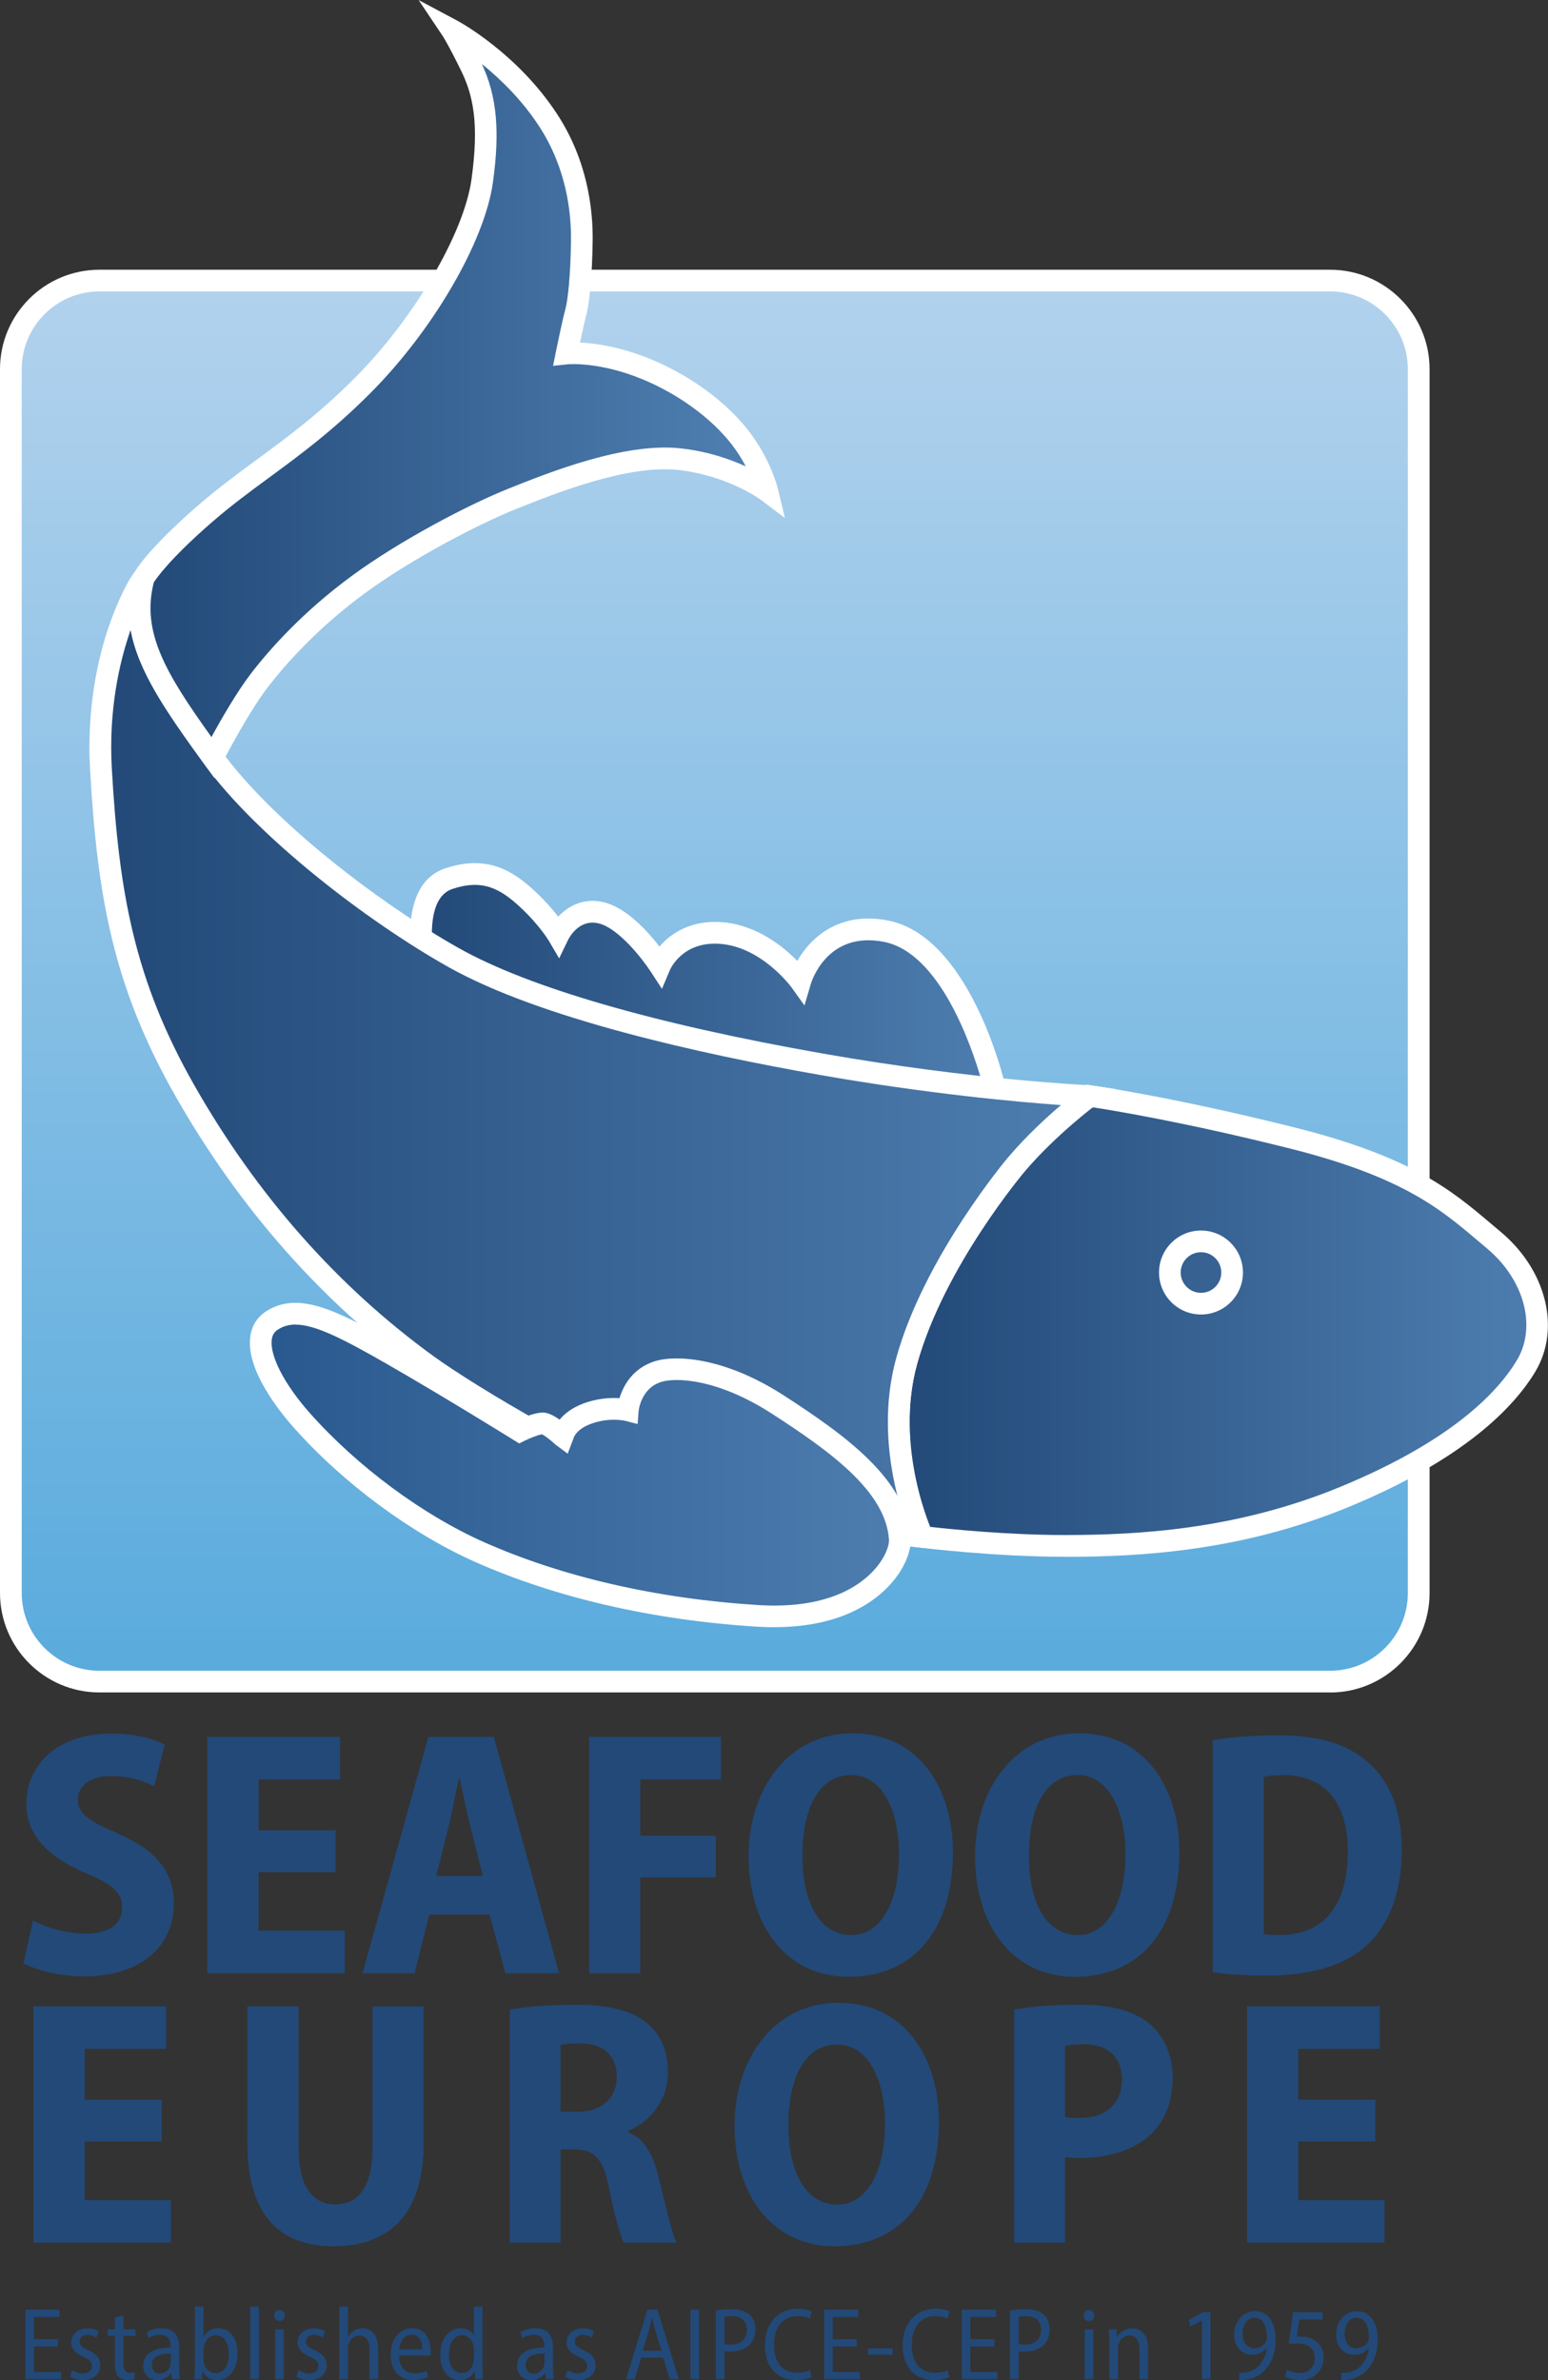 <?xml version="1.0" encoding="UTF-8"?>
<svg id="Layer_2" data-name="Layer 2" xmlns="http://www.w3.org/2000/svg" xmlns:xlink="http://www.w3.org/1999/xlink" viewBox="0 0 248.61 382.09">
  <rect x="0" y="0" width="248.61" height="382.09" fill="#333333" stroke="none"/>
  <defs>
    <style>
      .cls-1 {
        fill: url(#linear-gradient-2);
      }

      .cls-2 {
        fill: #fff;
      }

      .cls-3 {
        fill: url(#linear-gradient-4);
      }

      .cls-4 {
        fill: url(#linear-gradient-3);
      }

      .cls-5 {
        fill: url(#linear-gradient-5);
      }

      .cls-6 {
        fill: url(#New_Gradient_Swatch);
      }

      .cls-7 {
        fill: url(#linear-gradient);
      }

      .cls-8 {
        fill: #224978;
      }
    </style>
    <linearGradient id="linear-gradient" x1="114.79" y1="269.95" x2="114.79" y2="45.04" gradientUnits="userSpaceOnUse">
      <stop offset="0" stop-color="#59abdd"/>
      <stop offset="1" stop-color="#b2d2ed"/>
    </linearGradient>
    <linearGradient id="linear-gradient-2" x1="67.59" y1="159.46" x2="159.65" y2="159.46" gradientUnits="userSpaceOnUse">
      <stop offset="0" stop-color="#224978"/>
      <stop offset=".99" stop-color="#4d7daf"/>
      <stop offset="1" stop-color="#fff"/>
    </linearGradient>
    <linearGradient id="New_Gradient_Swatch" data-name="New Gradient Swatch" x1="144.32" y1="212.06" x2="246.86" y2="212.06" gradientUnits="userSpaceOnUse">
      <stop offset="0" stop-color="#224978"/>
      <stop offset=".99" stop-color="#4d7daf"/>
      <stop offset="1" stop-color="#fff"/>
    </linearGradient>
    <linearGradient id="linear-gradient-3" x1="16.12" y1="169.76" x2="174.98" y2="169.76" xlink:href="#linear-gradient-2"/>
    <linearGradient id="linear-gradient-4" x1="22.43" y1="63.2" x2="123.24" y2="63.2" gradientUnits="userSpaceOnUse">
      <stop offset="0" stop-color="#224978"/>
      <stop offset=".93" stop-color="#4d7daf"/>
    </linearGradient>
    <linearGradient id="linear-gradient-5" x1="41.87" y1="235.18" x2="144.53" y2="235.18" gradientUnits="userSpaceOnUse">
      <stop offset="0" stop-color="#29588e"/>
      <stop offset=".99" stop-color="#4d7daf"/>
      <stop offset="1" stop-color="#fff"/>
    </linearGradient>
  </defs>
  <g id="Layer_1-2" data-name="Layer 1">
    <g>
      <g>
        <g>
          <rect class="cls-7" x="1.74" y="45.04" width="226.1" height="224.92" rx="14.22" ry="14.22"/>
          <path class="cls-2" d="M213.62,271.69H15.97c-8.8,0-15.97-7.16-15.97-15.97V59.26c0-8.8,7.16-15.96,15.97-15.96h197.65c8.8,0,15.97,7.16,15.97,15.96v196.47c0,8.8-7.16,15.97-15.97,15.97ZM15.97,46.78c-6.88,0-12.48,5.6-12.48,12.48v196.47c0,6.88,5.6,12.48,12.48,12.48h197.65c6.88,0,12.48-5.6,12.48-12.48V59.26c0-6.88-5.6-12.48-12.48-12.48H15.97Z"/>
        </g>
        <g>
          <path class="cls-1" d="M68.38,156.75s-3.33-13.36,3.7-15.71c5.78-1.93,9.33.22,12.67,3.33s4.89,5.78,4.89,5.78c0,0,2.22-4.74,6.89-3.63,4.67,1.11,9.45,8.52,9.45,8.52,0,0,2.41-5.93,9.96-5.26s12.59,7.7,12.59,7.7c0,0,2.98-10.13,13.78-8,12,2.37,17.34,24.78,17.34,24.78,0,0-13.45,4.22-27.11,4.33-13.67.11-58.9-10.22-60.01-12.56s-4.15-9.3-4.15-9.3Z"/>
          <path class="cls-2" d="M132.32,180.35c-7.39,0-22.81-2.78-34.87-5.4-25.23-5.49-26.15-7.42-26.5-8.15-1.11-2.33-4.05-9.06-4.17-9.35l-.09-.28c-.15-.61-3.62-14.96,4.84-17.78,6.76-2.25,10.92.45,14.41,3.71,1.63,1.52,2.85,2.94,3.71,4.04,1.56-1.65,4.04-3.08,7.29-2.31,3.63.86,7.05,4.64,8.97,7.12,1.86-2.17,5.19-4.34,10.19-3.9,5.47.48,9.67,3.88,11.95,6.21,2.16-3.81,6.81-8.02,14.61-6.48,12.95,2.56,18.46,25.13,18.69,26.09l.38,1.58-1.55.49c-.56.18-13.85,4.3-27.62,4.41-.08,0-.15,0-.23,0ZM73.96,165c3.88,2.24,44.52,11.87,58.33,11.87.08,0,.15,0,.23,0,10.55-.09,21.07-2.7,25-3.79-1.45-5-6.54-20.1-15.54-21.88-9.15-1.81-11.67,6.43-11.77,6.78l-1.01,3.43-2.08-2.9c-.04-.06-4.69-6.4-11.33-6.98-6.11-.54-8.12,4-8.2,4.19l-1.28,3.02-1.79-2.74c-1.23-1.9-5.13-6.99-8.39-7.77-3.15-.75-4.74,2.33-4.91,2.68l-1.42,2.94-1.65-2.81s-1.49-2.51-4.57-5.38c-3.3-3.08-6.14-4.55-10.93-2.95-5.03,1.68-2.88,12.22-2.59,13.51.43.97,2.83,6.47,3.92,8.79Z"/>
        </g>
        <g>
          <path class="cls-6" d="M174.98,175.94s-6.45,4.78-11.67,10.89c-2.6,3.05-13.67,17.22-17.67,31.56s2.3,28.31,2.3,28.31c0,0,11.7,1.47,23.04,1.47s27.78-.78,45.01-7.89c17.22-7.11,25.45-14.89,29.11-21s1.44-14.67-5.22-20.22-12.33-11.33-32.23-16.34c-19.89-5-32.67-6.78-32.67-6.78Z"/>
          <path class="cls-2" d="M170.98,249.91c-11.31,0-23.14-1.46-23.26-1.48l-.97-.12-.4-.89c-.27-.59-6.51-14.72-2.39-29.5,4.56-16.34,17.89-32.06,18.02-32.22,5.29-6.19,11.69-10.96,11.95-11.16l.57-.42.7.1c.13.02,13.1,1.85,32.86,6.81,18.75,4.71,25.18,10.15,31.4,15.41.51.43,1.01.85,1.52,1.28,7.37,6.14,9.72,15.59,5.6,22.46-3.4,5.67-11.36,14.04-29.94,21.72-17.22,7.11-33.45,8.02-45.67,8.02ZM149.17,245.09c3.07.35,12.62,1.33,21.81,1.33,11.9,0,27.69-.88,44.34-7.76,17.7-7.31,25.15-15.07,28.29-20.29,3.23-5.39,1.2-12.96-4.84-17.99-.52-.43-1.03-.86-1.54-1.3-5.91-5-12.03-10.17-30-14.69-16.95-4.26-28.82-6.19-31.77-6.64-1.66,1.29-6.67,5.34-10.82,10.19-.13.15-12.96,15.29-17.32,30.9-3.22,11.52.61,23,1.85,26.24Z"/>
        </g>
        <path class="cls-2" d="M192.88,211.02c-3.72,0-6.74-3.02-6.74-6.74s3.02-6.74,6.74-6.74,6.74,3.02,6.74,6.74-3.02,6.74-6.74,6.74ZM192.88,201.02c-1.8,0-3.26,1.46-3.26,3.26s1.46,3.26,3.26,3.26,3.26-1.46,3.26-3.26-1.46-3.26-3.26-3.26Z"/>
        <g>
          <path class="cls-4" d="M148.2,246.73s-6.56-14-2.56-28.34,15.06-28.51,17.67-31.56c5.22-6.11,11.67-10.89,11.67-10.89,0,0-18.45-.78-43.12-5.11-24.67-4.33-46.56-10.11-59.01-17.11s-30.11-20.34-38.67-32.11c-8.56-11.78-13.63-19.37-11.11-28.78.16-.61-7.96,11.33-6.85,30.67,1.11,19.34,3.44,34,13.52,51.67,14.52,25.46,31.45,38.56,38.78,43.89s27.45,17.11,38.89,21,40.78,6.67,40.78,6.67Z"/>
          <path class="cls-2" d="M151.06,248.74l-3.03-.28c-1.21-.11-29.67-2.84-41.18-6.75-11.82-4.01-32.2-16.04-39.36-21.24-15.79-11.48-29-26.43-39.27-44.44-10.03-17.59-12.57-32-13.75-52.43-.58-10.02,1.3-18.02,2.98-22.96,1.37-4.04,3.63-8.77,4.8-9.38l1.01-.52,1.77,1.42-.29,1.12c-2.31,8.63,2.37,15.65,10.84,27.31,8.21,11.3,25.39,24.46,38.12,31.62,11.24,6.32,31.46,12.17,58.45,16.92,24.26,4.26,42.71,5.08,42.89,5.09l4.19.63-3.22,2.51c-.06.05-6.36,4.74-11.38,10.62-.13.15-12.96,15.29-17.32,30.9-3.77,13.52,2.39,27,2.46,27.13l1.28,2.76ZM20.99,101.09c-1.83,5.21-3.57,12.93-3.03,22.3,1.14,19.9,3.6,33.91,13.29,50.91,10.02,17.57,22.9,32.16,38.29,43.35,7.01,5.1,26.92,16.85,38.43,20.76,9.05,3.08,29.93,5.49,37.54,6.29-1.75-4.92-4.65-15.67-1.55-26.78,4.56-16.34,17.89-32.07,18.02-32.22,2.86-3.35,6.04-6.28,8.41-8.3-6.98-.5-21.44-1.8-38.83-4.86-19.1-3.35-44.93-9.08-59.56-17.31-13.06-7.34-30.72-20.9-39.23-32.61-6.17-8.5-10.61-14.95-11.79-21.53Z"/>
        </g>
        <g>
          <path class="cls-3" d="M34.19,121.6c-8.56-11.78-13.63-19.37-11.11-28.78,0,0,1.63-3.19,9.7-10.22,8.08-7.04,15.63-10.89,25.41-20.67s18-23.85,19.26-32.89c1.26-9.04.37-14-1.85-18.52s-3.04-5.7-3.04-5.7c0,0,9.28,4.95,15.5,14.5,4.3,6.59,5.46,13.65,5.39,19.35s-.52,9.78-.96,11.41-1.48,6.67-1.48,6.67c0,0,5.28-.59,12.83,2.52,6.23,2.57,11.69,6.67,15.02,10.96s4.37,8.59,4.37,8.59c0,0-5.48-4.15-14.08-5.11s-20.6,3.85-26.89,6.37-17.19,8.23-24.76,13.8-12.78,11.39-15.76,15.24c-3.4,4.39-7.56,12.48-7.56,12.48Z"/>
          <path class="cls-2" d="M34.44,124.91l-1.66-2.29c-8.83-12.15-14.1-20.11-11.39-30.25l.13-.34c.18-.36,2.02-3.69,10.11-10.74,3.25-2.83,6.34-5.1,9.61-7.5,4.86-3.57,9.89-7.26,15.71-13.08,9.49-9.49,17.56-23.2,18.77-31.9,1.27-9.1.24-13.58-1.69-17.51-2.09-4.26-2.91-5.48-2.92-5.5l-3.88-5.79,6.14,3.27c.4.21,9.75,5.28,16.14,15.09,4.81,7.38,5.74,15.13,5.67,20.33-.07,5.24-.46,9.78-1.02,11.84-.24.89-.68,2.89-1.01,4.45,2.38.11,6.41.64,11.35,2.67,6.36,2.62,12.09,6.81,15.73,11.51,3.52,4.54,4.64,9.06,4.69,9.25l1.14,4.74-3.89-2.94s-5.25-3.88-13.22-4.77c-8.13-.91-19.75,3.74-25.99,6.23-6.34,2.54-17.02,8.15-24.44,13.61-7.44,5.47-12.49,11.13-15.42,14.91-3.26,4.21-7.34,12.13-7.38,12.21l-1.29,2.52ZM24.7,93.49c-2.03,7.96,1.91,14.58,9.26,24.83,1.52-2.79,4.11-7.3,6.4-10.27,3.06-3.96,8.34-9.87,16.11-15.58,7.65-5.63,18.67-11.42,25.15-14.01,6.59-2.64,18.73-7.49,27.73-6.48,4.3.48,7.86,1.72,10.42,2.89-.58-1.11-1.34-2.35-2.29-3.57-3.23-4.17-8.58-8.06-14.31-10.42-6.99-2.88-11.94-2.4-11.98-2.4l-2.37.25.47-2.33c.04-.21,1.05-5.11,1.51-6.77.4-1.45.83-5.41.9-10.97.06-4.72-.78-11.73-5.11-18.38-2.81-4.31-6.3-7.67-9.2-10,2.41,5.18,2.92,10.75,1.77,19.02-1.33,9.51-9.63,23.76-19.75,33.88-6.01,6.01-11.15,9.78-16.11,13.43-3.21,2.36-6.25,4.59-9.38,7.32-6.68,5.82-8.81,8.92-9.23,9.58Z"/>
        </g>
        <g>
          <path class="cls-5" d="M144.52,247.06c.22,3.45-5.11,13.45-22.89,12.33-17.78-1.11-32.78-5-44.56-10.22-11.78-5.22-22.14-13.91-28.56-21.11-5.45-6.11-9-13.45-4.78-16.11s9.56-.11,19.22,5.45,20.56,12.33,20.56,12.33c0,0,1.27-1.14,3.67-1.22,1.69-.06,3.22,2.11,3.22,2.11,0,0,.33-2.33,3.89-3.67s6.56-.56,6.56-.56c0,0,.38-4.84,4.89-6.22,2.89-.89,10.11-.56,19.22,5.33,9.11,5.89,19,12.78,19.56,21.56Z"/>
          <path class="cls-2" d="M124.34,261.22c-.9,0-1.84-.03-2.82-.09-16.58-1.04-32.2-4.62-45.16-10.37-10.3-4.57-21.2-12.62-29.15-21.55-2.36-2.65-7.76-9.37-7.01-14.68.24-1.74,1.14-3.14,2.6-4.06,5.16-3.26,11.38-.13,21.02,5.41,8.08,4.64,17.11,10.2,19.81,11.87.99-.44,2.46-.99,3.55-.99.83,0,1.79.49,2.69,1.14.74-.9,1.92-1.88,3.81-2.59,2.29-.86,4.4-.95,5.81-.86.59-1.92,2.06-4.82,5.74-5.95,3.05-.94,10.83-.83,20.68,5.53,9.97,6.45,19.76,13.52,20.35,22.91h0c.11,1.81-.82,4.98-3.84,8-2.94,2.94-8.4,6.27-18.08,6.27ZM47.49,212.63c-1.07,0-1.99.26-2.83.79-.6.38-.91.87-1.01,1.6-.37,2.6,2.05,7.26,6.16,11.88,7.64,8.57,18.09,16.3,27.96,20.68,12.59,5.58,27.79,9.07,43.96,10.08,10.15.64,15.52-2.46,18.22-5.17,2.18-2.18,2.88-4.38,2.82-5.32h0c-.49-7.77-9.54-14.24-18.77-20.21-8.79-5.68-15.46-5.84-17.77-5.13-3.34,1.03-3.66,4.66-3.67,4.7l-.16,2.07-2.01-.52s-2.55-.61-5.51.5c-2.44.91-2.78,2.29-2.79,2.35l-.92,2.43-1.99-1.48c-.75-.71-1.72-1.44-2.14-1.63-.55.07-1.87.58-2.78,1.03l-.87.44-.83-.51c-.11-.07-10.98-6.83-20.51-12.3-7.16-4.11-11.51-6.27-14.6-6.27Z"/>
        </g>
      </g>
      <g>
        <path class="cls-8" d="M9.32,376.68h-3.86v4.08h4.34v1.17h-5.73v-11.15h5.49v1.17h-4.1v3.57h3.86v1.16Z"/>
        <path class="cls-8" d="M11.58,380.49c.39.25,1.08.52,1.74.52.96,0,1.44-.5,1.44-1.18s-.36-1.05-1.35-1.49c-1.33-.57-1.98-1.33-1.97-2.27,0-1.29,1.02-2.31,2.6-2.31.76,0,1.39.22,1.8.47l-.35,1.03c-.31-.2-.82-.44-1.47-.44-.81,0-1.24.5-1.24,1.07,0,.62.39.92,1.36,1.37,1.24.54,1.96,1.24,1.97,2.42,0,1.47-1.1,2.4-2.82,2.4-.79,0-1.55-.21-2.05-.53l.34-1.06Z"/>
        <path class="cls-8" d="M19.83,371.67v2.25h1.92v1.06h-1.92v4.44c0,1.01.31,1.49,1.02,1.49.33,0,.57-.04.74-.09l.06,1.07c-.27.1-.67.18-1.19.18-.62,0-1.14-.2-1.48-.58-.38-.42-.54-1.07-.54-2.06v-4.45h-1.16v-1.06h1.16v-1.88l1.38-.37Z"/>
        <path class="cls-8" d="M27.62,381.92l-.12-.96h-.04c-.41.62-1.18,1.13-2.19,1.13-1.45,0-2.28-1.07-2.28-2.29,0-1.96,1.68-2.97,4.39-2.96v-.19c0-.78-.21-1.84-1.66-1.84-.67,0-1.35.2-1.86.54l-.31-.95c.56-.37,1.46-.65,2.41-.65,2.19,0,2.82,1.48,2.82,3.15v3.14c0,.66.02,1.34.11,1.88h-1.26ZM27.41,377.82c-1.3-.02-3.02.21-3.02,1.82,0,.98.6,1.4,1.25,1.4.9,0,1.51-.59,1.72-1.3.04-.15.06-.32.06-.46v-1.46Z"/>
        <path class="cls-8" d="M31.22,381.92c.03-.52.07-1.36.07-2.02v-9.64h1.39v4.84h.03c.48-.87,1.31-1.35,2.42-1.35,1.77,0,3.03,1.58,3.02,4.07,0,2.88-1.63,4.27-3.25,4.27-1.06,0-1.84-.47-2.35-1.4h-.04l-.08,1.24h-1.2ZM32.68,378.83c0,.18.02.36.06.52.28,1.06,1.04,1.61,1.89,1.61,1.38,0,2.12-1.28,2.12-3.08,0-1.61-.7-3-2.09-3-.87,0-1.66.7-1.9,1.68-.04.18-.07.37-.07.59v1.68Z"/>
        <path class="cls-8" d="M40.19,370.27h1.39v11.65h-1.39v-11.65Z"/>
        <path class="cls-8" d="M45.74,371.72c0,.5-.33.88-.88.88-.49,0-.83-.38-.83-.88,0-.5.36-.88.86-.88s.85.38.86.88ZM44.19,381.92v-8h1.39v8h-1.39Z"/>
        <path class="cls-8" d="M47.94,380.49c.39.25,1.08.52,1.74.52.96,0,1.44-.5,1.44-1.18s-.36-1.05-1.35-1.49c-1.33-.57-1.98-1.33-1.97-2.27,0-1.29,1.02-2.31,2.6-2.31.76,0,1.39.22,1.8.47l-.35,1.03c-.31-.2-.82-.44-1.47-.44-.81,0-1.24.5-1.24,1.07,0,.62.39.92,1.36,1.37,1.24.54,1.96,1.24,1.97,2.42,0,1.47-1.1,2.4-2.82,2.4-.79,0-1.55-.21-2.05-.53l.34-1.06Z"/>
        <path class="cls-8" d="M54.5,370.27h1.39v4.79h.03c.22-.37.55-.7.94-.93.38-.23.84-.37,1.36-.37,1.06,0,2.51.7,2.51,3.24v4.93h-1.39v-4.77c0-1.2-.41-2.23-1.62-2.23-.84,0-1.49.59-1.75,1.4-.06.19-.08.42-.08.67v4.94h-1.39v-11.65Z"/>
        <path class="cls-8" d="M64.1,378.14c.02,2.11,1.19,2.84,2.48,2.84.89,0,1.48-.17,1.95-.38l.24,1c-.49.24-1.32.47-2.4.47-2.3,0-3.63-1.62-3.63-4.03s1.33-4.29,3.44-4.29c2.32,0,2.99,2.12,2.99,3.69,0,.31-.02.52-.04.69h-5.04ZM67.84,377.13c.02-1.12-.44-2.34-1.76-2.34s-1.86,1.3-1.96,2.34h3.72Z"/>
        <path class="cls-8" d="M77.48,370.27v9.64c0,.66.03,1.49.07,2.02h-1.23l-.08-1.27h-.04c-.39.8-1.23,1.44-2.4,1.44-1.76,0-3.1-1.59-3.1-4.08,0-2.72,1.51-4.26,3.24-4.26,1.04,0,1.78.48,2.13,1.13h.03v-4.62h1.39ZM76.09,377.11c0-.18-.01-.41-.05-.59-.18-.89-.88-1.64-1.83-1.64-1.37,0-2.11,1.37-2.11,3.08s.7,2.99,2.07,2.99c.8,0,1.58-.52,1.86-1.63.05-.18.06-.38.06-.6v-1.61Z"/>
        <path class="cls-8" d="M87.66,381.92l-.12-.96h-.04c-.41.62-1.18,1.13-2.19,1.13-1.45,0-2.28-1.07-2.28-2.29,0-1.96,1.68-2.97,4.39-2.96v-.19c0-.78-.21-1.84-1.66-1.84-.67,0-1.35.2-1.86.54l-.31-.95c.56-.37,1.46-.65,2.41-.65,2.19,0,2.82,1.48,2.82,3.15v3.14c0,.66.02,1.34.11,1.88h-1.26ZM87.44,377.82c-1.3-.02-3.02.21-3.02,1.82,0,.98.6,1.4,1.25,1.4.9,0,1.51-.59,1.72-1.3.04-.15.06-.32.06-.46v-1.46Z"/>
        <path class="cls-8" d="M91.12,380.49c.39.25,1.08.52,1.74.52.96,0,1.44-.5,1.44-1.18s-.36-1.05-1.35-1.49c-1.33-.57-1.98-1.33-1.97-2.27,0-1.29,1.02-2.31,2.6-2.31.76,0,1.39.22,1.8.47l-.35,1.03c-.31-.2-.82-.44-1.47-.44-.81,0-1.24.5-1.24,1.07,0,.62.39.92,1.36,1.37,1.24.54,1.96,1.24,1.97,2.42,0,1.47-1.1,2.4-2.82,2.4-.79,0-1.55-.21-2.05-.53l.34-1.06Z"/>
        <path class="cls-8" d="M102.98,378.47l-1.03,3.46h-1.41l3.42-11.15h1.64l3.41,11.15h-1.45l-1.06-3.46h-3.51ZM106.23,377.37l-.95-3.1c-.22-.75-.38-1.49-.54-2.19h-.04c-.15.71-.32,1.47-.52,2.18l-.94,3.11h2.99Z"/>
        <path class="cls-8" d="M112.28,370.77v11.15h-1.39v-11.15h1.39Z"/>
        <path class="cls-8" d="M114.97,370.92c.64-.13,1.46-.22,2.49-.22,1.3,0,2.29.3,2.93.89.58.53.93,1.34.93,2.33s-.29,1.78-.81,2.35c-.72.82-1.89,1.23-3.17,1.23-.37,0-.7-.01-.98-.08v4.5h-1.39v-11ZM116.36,376.28c.27.07.59.1.99.1,1.6,0,2.59-.85,2.59-2.38,0-1.38-.88-2.19-2.41-2.19-.53,0-.94.05-1.17.1v4.37Z"/>
        <path class="cls-8" d="M130.35,381.61c-.47.24-1.38.46-2.54.46-2.85,0-4.97-1.92-4.97-5.61s2.3-5.84,5.26-5.84c1.17,0,1.93.24,2.27.43l-.33,1.15c-.46-.22-1.08-.39-1.91-.39-2.19,0-3.82,1.52-3.82,4.59s1.48,4.49,3.78,4.49c.76,0,1.51-.16,2-.39l.26,1.13Z"/>
        <path class="cls-8" d="M137.6,376.68h-3.86v4.08h4.34v1.17h-5.73v-11.15h5.49v1.17h-4.1v3.57h3.86v1.16Z"/>
        <path class="cls-8" d="M143.38,376.98v1.04h-3.94v-1.04h3.94Z"/>
        <path class="cls-8" d="M152.47,381.61c-.47.24-1.38.46-2.54.46-2.85,0-4.97-1.92-4.97-5.61s2.3-5.84,5.26-5.84c1.17,0,1.93.24,2.27.43l-.33,1.15c-.46-.22-1.08-.39-1.91-.39-2.19,0-3.82,1.52-3.82,4.59s1.48,4.49,3.78,4.49c.76,0,1.51-.16,2-.39l.26,1.13Z"/>
        <path class="cls-8" d="M159.71,376.68h-3.86v4.08h4.34v1.17h-5.73v-11.15h5.49v1.17h-4.1v3.57h3.86v1.16Z"/>
        <path class="cls-8" d="M162.23,370.92c.64-.13,1.46-.22,2.49-.22,1.3,0,2.29.3,2.93.89.58.53.93,1.34.93,2.33s-.29,1.78-.81,2.35c-.72.82-1.89,1.23-3.17,1.23-.37,0-.7-.01-.99-.08v4.5h-1.39v-11ZM163.61,376.28c.27.07.59.1.99.1,1.6,0,2.59-.85,2.59-2.38,0-1.38-.88-2.19-2.41-2.19-.53,0-.94.05-1.17.1v4.37Z"/>
        <path class="cls-8" d="M175.75,371.72c0,.5-.33.88-.88.88-.49,0-.83-.38-.83-.88,0-.5.36-.88.86-.88s.85.38.86.88ZM174.2,381.92v-8h1.39v8h-1.39Z"/>
        <path class="cls-8" d="M178.16,376.06c0-.87-.03-1.48-.07-2.13h1.23l.08,1.21h.04c.38-.72,1.22-1.38,2.4-1.38,1.1,0,2.55.71,2.55,3.21v4.95h-1.39v-4.77c0-1.19-.4-2.23-1.63-2.23-.83,0-1.5.61-1.73,1.44-.05.18-.09.44-.09.69v4.89h-1.39v-5.87Z"/>
        <path class="cls-8" d="M193.04,372.5h-.03l-1.84,1.01-.27-1.07,2.32-1.27h1.18v10.75h-1.36v-9.42Z"/>
        <path class="cls-8" d="M199.01,380.92c.3.02.63,0,1.06-.07.75-.11,1.47-.44,2.02-.98.67-.65,1.17-1.61,1.37-2.92h-.04c-.54.66-1.31,1.08-2.31,1.08-1.75,0-2.92-1.39-2.92-3.26,0-2,1.35-3.76,3.39-3.76s3.3,1.83,3.3,4.47c0,2.29-.72,3.94-1.73,5.02-.77.82-1.84,1.34-2.93,1.49-.46.08-.88.1-1.2.09v-1.16ZM199.57,374.67c0,1.41.74,2.3,1.89,2.3.84,0,1.53-.45,1.88-1.08.07-.15.12-.3.12-.58,0-1.97-.67-3.24-1.99-3.24-1.07,0-1.9.97-1.9,2.59Z"/>
        <path class="cls-8" d="M212.41,372.36h-3.73l-.42,2.79c.21-.03.41-.05.73-.05.76,0,1.6.21,2.24.65.76.5,1.35,1.39,1.35,2.67,0,2.11-1.57,3.67-3.78,3.67-1.02,0-1.94-.28-2.43-.61l.34-1.08c.41.24,1.2.55,2.06.55,1.28,0,2.39-.88,2.39-2.38,0-1.48-.97-2.38-2.89-2.38-.55,0-.96.04-1.3.09l.69-5.11h4.75v1.19Z"/>
        <path class="cls-8" d="M215.39,380.92c.3.02.63,0,1.06-.07.75-.11,1.47-.44,2.02-.98.67-.65,1.17-1.61,1.37-2.92h-.04c-.54.66-1.31,1.08-2.31,1.08-1.75,0-2.92-1.39-2.92-3.26,0-2,1.35-3.76,3.39-3.76s3.3,1.83,3.3,4.47c0,2.29-.72,3.94-1.73,5.02-.77.82-1.84,1.34-2.93,1.49-.46.08-.88.1-1.2.09v-1.16ZM215.95,374.67c0,1.41.74,2.3,1.89,2.3.84,0,1.53-.45,1.88-1.08.07-.15.12-.3.12-.58,0-1.97-.67-3.24-1.99-3.24-1.07,0-1.9.97-1.9,2.59Z"/>
      </g>
      <g>
        <path class="cls-8" d="M5.31,308.3c2.05,1.12,5.33,2.11,8.53,2.11,3.8,0,5.79-1.69,5.79-4.19s-1.78-3.82-5.93-5.56c-5.99-2.53-9.47-6.13-9.47-11.05,0-6.36,5.02-11.32,13.65-11.32,3.78,0,6.68.81,8.57,1.75l-1.68,6.72c-1.38-.71-3.78-1.65-6.99-1.65-3.56,0-5.27,1.78-5.27,3.75,0,2.37,1.81,3.48,6.48,5.51,6.21,2.67,8.94,6.26,8.94,11.21,0,6.53-4.93,11.69-14.47,11.69-3.93,0-7.83-1.05-9.69-2.11l1.53-6.88Z"/>
        <path class="cls-8" d="M53.89,300.53h-12.37v9.4h13.85v6.84h-22.08v-37.95h21.32v6.84h-13.09v8.15h12.37v6.71Z"/>
        <path class="cls-8" d="M68.95,307.35l-2.37,9.42h-8.36l10.58-37.95h10.51l10.48,37.95h-8.63l-2.53-9.42h-9.69ZM77.55,301.16l-2.03-8.03c-.57-2.26-1.19-5.4-1.71-7.7h-.12c-.51,2.32-1.08,5.51-1.63,7.71l-2,8.02h7.5Z"/>
        <path class="cls-8" d="M94.6,278.82h21.18v6.84h-12.95v9.02h12.12v6.71h-12.12v15.38h-8.22v-37.95Z"/>
        <path class="cls-8" d="M153.04,297.33c0,13.01-6.79,20.01-16.71,20.01-10.45,0-16.11-8.69-16.11-19.39s6.34-19.7,16.69-19.7c10.9,0,16.13,9.12,16.13,19.08ZM128.87,297.86c0,7.79,2.93,12.78,7.84,12.78s7.67-5.53,7.67-13c0-6.8-2.57-12.69-7.7-12.69s-7.81,5.3-7.81,12.91Z"/>
        <path class="cls-8" d="M189.41,297.33c0,13.01-6.79,20.01-16.71,20.01-10.45,0-16.11-8.69-16.11-19.39s6.34-19.7,16.69-19.7c10.9,0,16.13,9.12,16.13,19.08ZM165.24,297.86c0,7.79,2.93,12.78,7.84,12.78s7.67-5.53,7.67-13c0-6.8-2.57-12.69-7.7-12.69s-7.81,5.3-7.81,12.91Z"/>
        <path class="cls-8" d="M194.76,279.36c2.76-.49,6.46-.79,10.35-.79,6.47,0,10.77,1.27,14.04,3.86,3.73,2.94,5.97,7.68,5.97,14.58,0,7.4-2.43,12.55-5.97,15.59-3.57,3.06-8.97,4.54-15.73,4.54-3.82,0-6.74-.26-8.65-.52v-37.26ZM202.96,310.49c.64.13,1.64.14,2.49.14,6.51.05,11.01-4,11.01-13.49.01-7.86-3.83-12.18-10.33-12.18-1.47,0-2.5.12-3.17.28v25.25Z"/>
        <path class="cls-8" d="M25.97,343.78h-12.37v9.4h13.85v6.84H5.37v-37.95h21.32v6.84h-13.09v8.15h12.37v6.71Z"/>
        <path class="cls-8" d="M47.95,322.08v22.67c0,6.26,2.26,9.12,5.9,9.12s5.98-2.68,5.98-9.12v-22.67h8.22v21.91c0,11.13-5.25,16.6-14.4,16.6s-13.92-5.37-13.92-16.65v-21.87h8.22Z"/>
        <path class="cls-8" d="M81.88,322.61c2.62-.47,6.36-.79,10.4-.79,5.15,0,9,.78,11.63,2.95,2.28,1.89,3.36,4.52,3.36,7.94,0,4.58-3,8.02-6.44,9.37v.16c2.61,1.06,4.04,3.53,4.93,7.2,1.04,4.27,2.15,9.14,2.87,10.58h-8.46c-.55-1.08-1.47-4.37-2.4-8.92-.93-4.74-2.41-6.02-5.62-6.05h-2.12v14.97h-8.16v-37.42ZM90.04,339h2.75c3.94,0,6.27-2.3,6.27-5.6s-2.05-5.34-5.79-5.38c-1.64,0-2.7.11-3.24.27v10.71Z"/>
        <path class="cls-8" d="M150.79,340.59c0,13.01-6.79,20.01-16.71,20.01-10.45,0-16.11-8.69-16.11-19.39s6.34-19.7,16.69-19.7c10.9,0,16.13,9.12,16.13,19.08ZM126.62,341.12c0,7.79,2.93,12.78,7.84,12.78s7.67-5.53,7.67-13c0-6.8-2.57-12.69-7.7-12.69s-7.81,5.3-7.81,12.91Z"/>
        <path class="cls-8" d="M162.9,322.6c2.48-.44,5.91-.78,10.42-.78,5,0,8.7.91,11.22,3.02,2.37,1.92,3.79,5.07,3.79,8.64,0,3.84-1.21,6.93-3.39,9.03-2.76,2.68-6.96,3.91-11.4,3.91-.95,0-1.8-.05-2.49-.14v13.75h-8.16v-37.43ZM171.05,339.82c.61.14,1.35.18,2.36.18,4.3,0,6.77-2.41,6.77-6.16,0-3.44-2.08-5.68-6.13-5.68-1.39,0-2.43.13-3,.28v11.38Z"/>
        <path class="cls-8" d="M220.87,343.78h-12.37v9.4h13.85v6.84h-22.08v-37.95h21.32v6.84h-13.09v8.15h12.37v6.71Z"/>
      </g>
    </g>
  </g>
</svg>